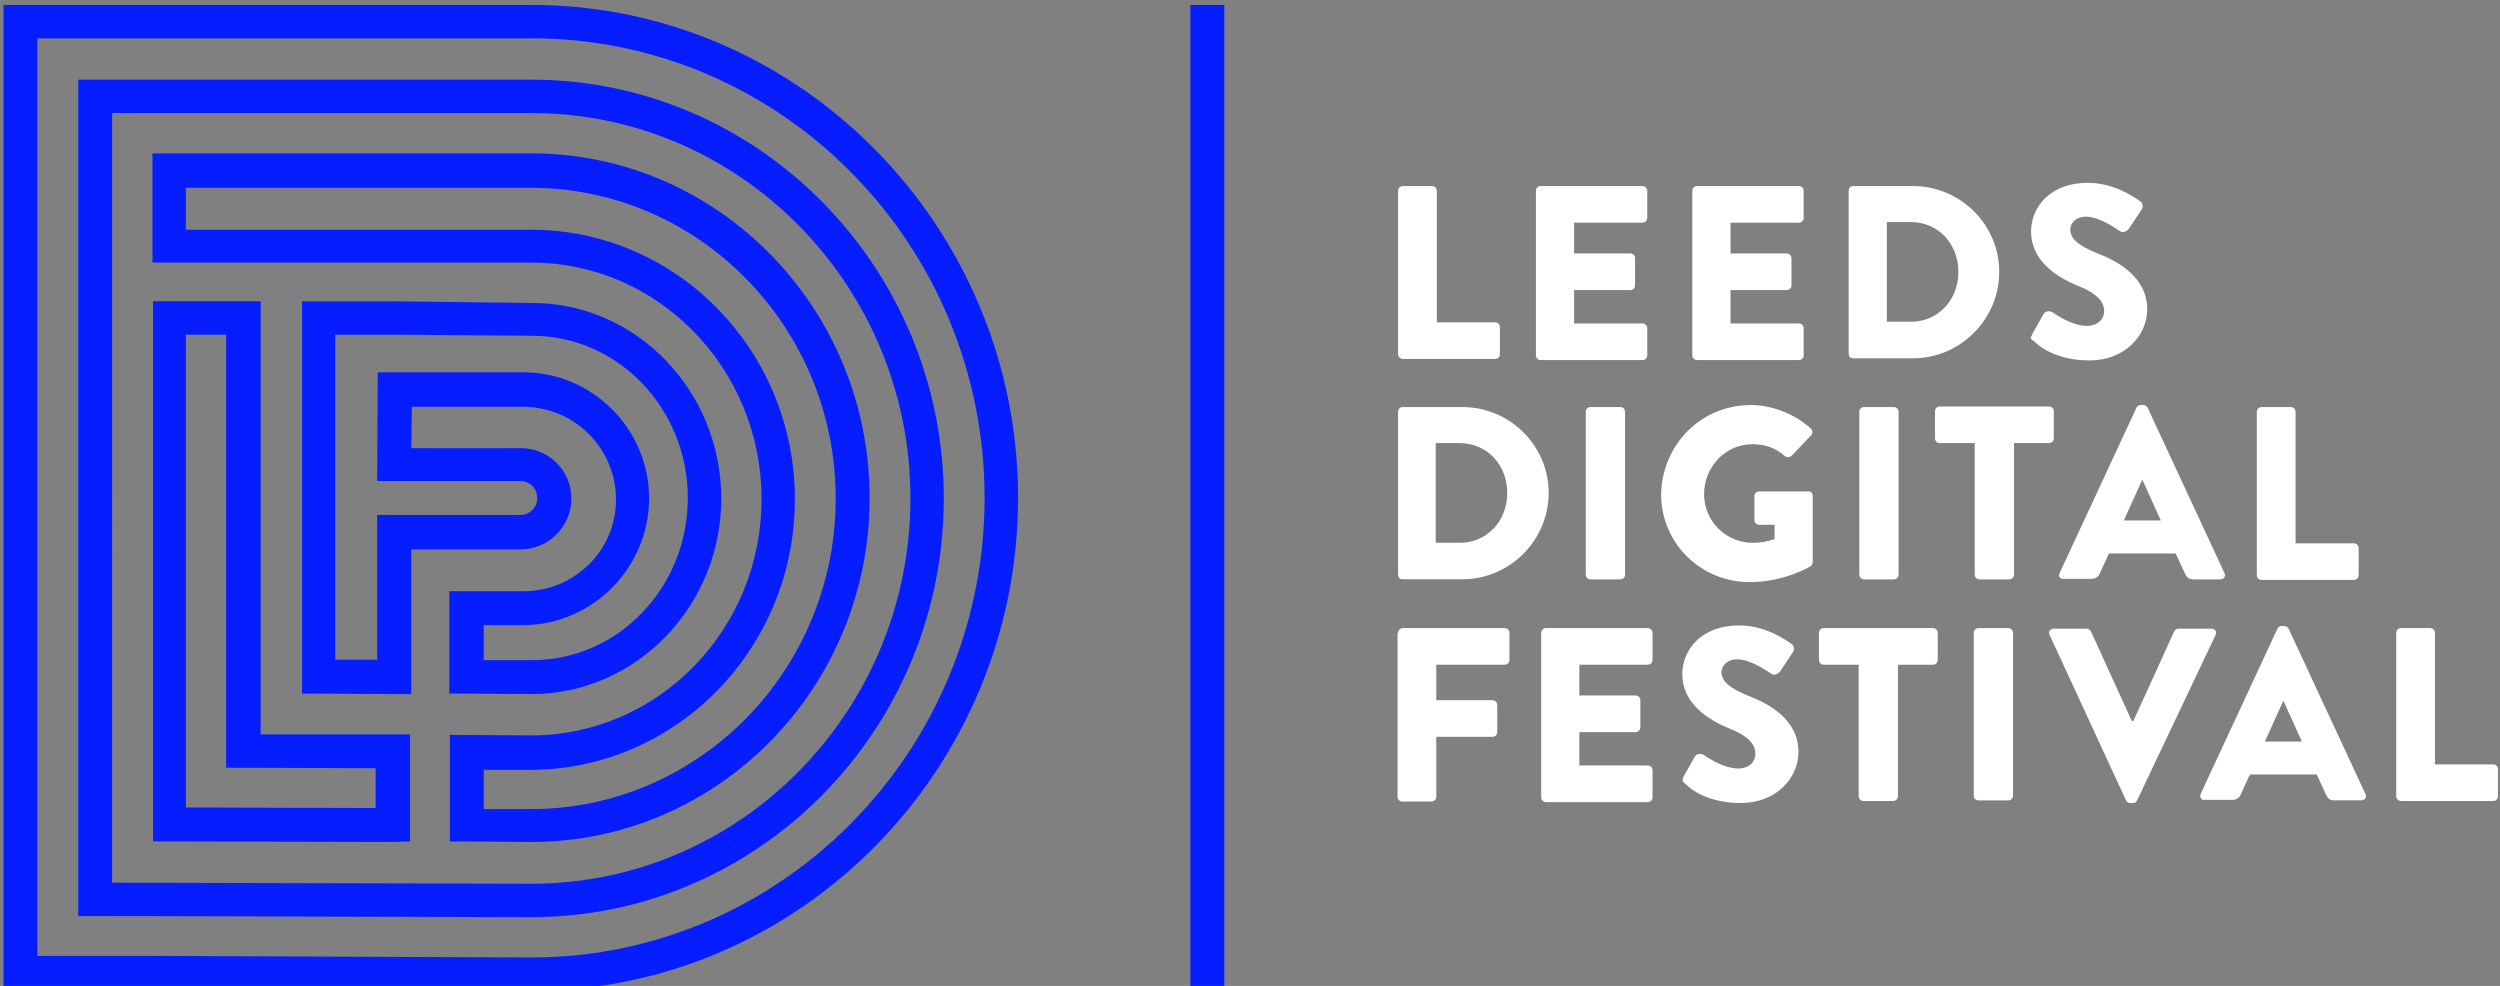 <svg viewBox="0 0 355 140" xmlns="http://www.w3.org/2000/svg" id="svg64">
  <rect x="0" y="0" width="355" height="140" fill="#808080" stroke="none"/>
  <defs>
    <style>
      .cls-1 {
        fill: #fff;
      }

      .cls-2 {
        fill: #061eff;
      }
    </style>
  </defs>
  <g id="g537">
    <path d="M198.53,27.1c0-.38.3-.68.68-.68h4.14c.38,0,.68.3.68.68v18.67h8.28c.38,0,.68.3.68.68v3.84c0,.38-.3.68-.68.68h-13.1c-.38,0-.68-.3-.68-.68v-23.18Z" class="cls-1" id="Path"></path>
    <path d="M218.1,27.1c0-.38.3-.68.68-.68h14.45c.38,0,.68.3.68.68v3.84c0,.38-.3.68-.68.68h-9.71v4.37h7.98c.38,0,.68.3.68.68v3.84c0,.38-.3.68-.68.68h-7.98v4.74h9.71c.38,0,.68.3.68.68v3.84c0,.38-.3.68-.68.68h-14.45c-.38,0-.68-.3-.68-.68v-23.33Z" class="cls-1" id="path5"></path>
    <path d="M240.31,27.1c0-.38.3-.68.68-.68h14.45c.38,0,.68.3.68.68v3.84c0,.38-.3.68-.68.68h-9.71v4.37h7.98c.38,0,.68.3.68.68v3.84c0,.38-.3.68-.68.68h-7.98v4.74h9.71c.38,0,.68.3.68.68v3.84c0,.38-.3.68-.68.68h-14.45c-.38,0-.68-.3-.68-.68v-23.33Z" class="cls-1" id="path7"></path>
    <path d="M262.51,27.1c0-.38.3-.68.6-.68h8.51c6.77,0,12.27,5.49,12.27,12.19s-5.49,12.27-12.27,12.27h-8.51c-.38,0-.6-.3-.6-.68v-23.11ZM271.32,45.69c3.91,0,6.77-3.09,6.77-7.08s-2.86-7.08-6.77-7.08h-3.39v14.15h3.39Z" class="cls-1" id="Shape"></path>
    <path d="M288.55,47.49l1.66-2.94c.3-.45.98-.38,1.2-.23.15.08,2.63,1.96,4.97,1.96,1.43,0,2.41-.9,2.41-2.11,0-1.43-1.2-2.56-3.61-3.54-3.01-1.2-6.77-3.54-6.77-7.75,0-3.46,2.71-6.92,8.05-6.92,3.61,0,6.4,1.88,7.45,2.63.45.23.38.9.23,1.13l-1.81,2.71c-.23.38-.9.68-1.2.45-.3-.15-2.86-2.11-4.97-2.11-1.28,0-2.18.83-2.18,1.81,0,1.28,1.05,2.26,3.84,3.39,2.71,1.05,7.08,3.24,7.08,7.98,0,3.61-3.09,7.23-8.2,7.23-4.52,0-7.08-1.88-7.83-2.71-.53-.3-.6-.45-.3-.98h0Z" class="cls-1" id="path10"></path>
    <path d="M198.53,58.48c0-.38.3-.68.6-.68h8.51c6.77,0,12.27,5.49,12.27,12.19s-5.49,12.27-12.27,12.27h-8.51c-.38,0-.6-.3-.6-.68v-23.11ZM207.26,77.08c3.91,0,6.77-3.09,6.77-7.08s-2.86-7.08-6.77-7.08h-3.39v14.15h3.39Z" class="cls-1" id="path12"></path>
    <path d="M225.18,58.48c0-.38.3-.68.68-.68h4.22c.38,0,.68.3.68.68v23.11c0,.38-.3.68-.68.68h-4.22c-.38,0-.68-.3-.68-.68v-23.11Z" class="cls-1" id="path14"></path>
    <path d="M248.59,57.51c2.94,0,6.17,1.2,8.51,3.31.3.23.38.68.08.98l-2.78,2.94c-.3.23-.68.23-.98,0-1.35-1.2-2.86-1.66-4.59-1.66-3.84,0-6.85,3.24-6.85,7.08s3.09,6.92,6.92,6.92c.98,0,2.03-.15,3.09-.53v-2.03h-2.18c-.38,0-.68-.3-.68-.6v-3.46c0-.38.3-.68.68-.68h7c.38,0,.6.3.6.68v9.41c0,.15-.15.45-.3.53,0,0-3.61,2.26-8.66,2.26-6.92,0-12.57-5.49-12.57-12.49.15-7.08,5.72-12.65,12.72-12.65h0Z" class="cls-1" id="path16"></path>
    <path d="M264.02,58.48c0-.38.3-.68.68-.68h4.22c.38,0,.68.3.68.68v23.11c0,.38-.3.68-.68.68h-4.22c-.38,0-.68-.3-.68-.68v-23.11Z" class="cls-1" id="path18"></path>
    <path d="M280.42,62.92h-4.97c-.38,0-.68-.3-.68-.68v-3.84c0-.38.3-.68.68-.68h15.51c.38,0,.68.3.68.68v3.84c0,.38-.3.68-.68.68h-4.97v18.67c0,.38-.3.68-.68.68h-4.22c-.38,0-.68-.3-.68-.68v-18.67Z" class="cls-1" id="path20"></path>
    <path d="M292.47,81.37l10.91-23.48c.08-.23.38-.38.6-.38h.38c.23,0,.45.15.6.38l10.91,23.48c.23.45-.08.9-.6.9h-3.84c-.6,0-.9-.23-1.2-.9l-1.28-2.78h-9.48l-1.28,2.78c-.15.45-.53.83-1.28.83h-3.84c-.53.08-.83-.38-.6-.83h0ZM306.84,73.91l-2.63-5.8h0l-2.63,5.8h5.27Z" class="cls-1" id="path22"></path>
    <path d="M320.47,58.48c0-.38.3-.68.68-.68h4.14c.38,0,.68.3.68.68v18.67h8.28c.38,0,.68.3.68.68v3.84c0,.38-.3.68-.68.68h-13.1c-.38,0-.68-.3-.68-.68v-23.18Z" class="cls-1" id="path24"></path>
    <path d="M198.53,89.87c0-.38.3-.68.68-.68h14.45c.38,0,.68.3.68.68v3.84c0,.38-.3.68-.68.68h-9.71v5.04h7.98c.38,0,.68.3.68.68v3.84c0,.38-.3.68-.68.68h-7.98v8.51c0,.38-.3.68-.68.68h-4.14c-.38,0-.68-.3-.68-.68v-23.26h.08Z" class="cls-1" id="path26"></path>
    <path d="M218.85,89.87c0-.38.3-.68.68-.68h14.45c.38,0,.68.3.68.68v3.84c0,.38-.3.68-.68.68h-9.71v4.37h7.98c.38,0,.68.3.68.68v3.84c0,.38-.3.68-.68.68h-7.98v4.74h9.71c.38,0,.68.3.68.68v3.84c0,.38-.3.68-.68.68h-14.45c-.38,0-.68-.3-.68-.68v-23.33Z" class="cls-1" id="path28"></path>
    <path d="M239.03,110.34l1.66-2.94c.3-.45.98-.38,1.2-.23.15.08,2.63,1.96,4.97,1.96,1.43,0,2.41-.9,2.41-2.11,0-1.43-1.2-2.56-3.61-3.54-3.01-1.2-6.77-3.54-6.77-7.75,0-3.46,2.71-6.92,8.05-6.92,3.61,0,6.4,1.88,7.45,2.63.45.23.38.9.23,1.13l-1.81,2.71c-.23.38-.9.68-1.2.45-.3-.15-2.86-2.11-4.97-2.11-1.28,0-2.18.83-2.18,1.81,0,1.28,1.05,2.26,3.84,3.39,2.71,1.05,7.08,3.24,7.08,7.98,0,3.61-3.09,7.23-8.2,7.23-4.52,0-7.08-1.88-7.83-2.71-.45-.3-.53-.45-.3-.98h0Z" class="cls-1" id="path30"></path>
    <path d="M263.94,94.39h-4.97c-.38,0-.68-.3-.68-.68v-3.84c0-.38.3-.68.68-.68h15.51c.38,0,.68.3.68.68v3.84c0,.38-.3.68-.68.68h-4.97v18.67c0,.38-.3.68-.68.68h-4.22c-.38,0-.68-.3-.68-.68v-18.67Z" class="cls-1" id="path32"></path>
    <path d="M280.27,89.87c0-.38.3-.68.68-.68h4.22c.38,0,.68.3.68.68v23.11c0,.38-.3.68-.68.68h-4.22c-.38,0-.68-.3-.68-.68v-23.11Z" class="cls-1" id="path34"></path>
    <path d="M291.04,90.17c-.23-.45.08-.9.6-.9h4.67c.3,0,.53.23.6.38l5.8,12.72h.23l5.8-12.72c.08-.15.3-.38.6-.38h4.67c.53,0,.83.45.6.9l-11.14,23.48c-.08.23-.3.38-.6.38h-.38c-.3,0-.45-.15-.6-.38l-10.84-23.48Z" class="cls-1" id="path36"></path>
    <path d="M312.49,112.75l10.91-23.48c.08-.23.38-.38.6-.38h.38c.23,0,.45.15.6.38l10.91,23.48c.23.45-.08.9-.6.9h-3.84c-.6,0-.9-.23-1.2-.9l-1.28-2.78h-9.48l-1.28,2.78c-.15.45-.53.83-1.28.83h-3.84c-.53.08-.75-.38-.6-.83h0ZM326.87,105.3l-2.63-5.8h0l-2.63,5.8h5.27Z" class="cls-1" id="path38"></path>
    <path d="M340.26,89.87c0-.38.3-.68.68-.68h4.14c.38,0,.68.3.68.68v18.67h8.28c.38,0,.68.3.68.68v3.84c0,.38-.3.68-.68.68h-13.1c-.38,0-.68-.3-.68-.68v-23.18Z" class="cls-1" id="path40"></path>
  </g>
  <g id="Group">
    <path d="M75.47.7H.5v139.77h12.72l62.4.23c38.01-.08,68.95-31.54,68.95-70S113.55.7,75.47.7ZM11.56,135.73h-6.25V5.44h70.15c35.53,0,64.35,29.28,64.35,65.26s-28.83,65.18-64.2,65.26l-55.32-.23h-8.73Z" class="cls-2" id="path50"></path>
    <path d="M15.4,130.09h4.89l55.32.15c32.22-.08,58.41-26.72,58.41-59.46S107.76,11.31,75.47,11.31H11.11v118.77h4.29ZM15.85,16.05h59.61c29.66,0,53.82,24.54,53.82,54.72s-24.09,54.65-53.67,54.72l-59.69-.15V16.05h-.08Z" class="cls-2" id="path52"></path>
    <path d="M123.49,70.7c0-26.95-21.53-48.92-48.02-48.92H21.65v15.51h53.82c17.99,0,32.67,15.05,32.67,33.57s-14.6,33.49-32.59,33.57l-11.67-.08v15.13l11.59.08c26.49,0,48.02-21.9,48.02-48.85ZM112.88,70.93c0-21.15-16.78-38.31-37.48-38.31H26.39v-5.95h49c23.86,0,43.28,19.8,43.28,44.11s-19.34,44.03-43.13,44.11h-6.85v-5.57h6.85c20.62-.15,37.33-17.31,37.33-38.39Z" class="cls-2" id="path54"></path>
    <path d="M37.01,104.27v-61.49h-15.28v76.7l34.17.08,2.33-.08v-15.2h-21.23ZM53.34,109.09v5.65l-26.95-.08V47.52h5.72v61.49l21.23.08Z" class="cls-2" id="path56"></path>
    <path d="M74.26,83.95h-10.46v14.53l11.82.08c14.75-.08,26.8-12.49,26.8-27.77s-12.04-27.77-26.87-27.77l-19.49-.23h-13.17v55.7l15.51.08v-20.55h15.51c3.99,0,7.23-3.24,7.23-7.23s-3.24-7.15-7.15-7.15h-15.58l.08-5.87h15.81c7.23,0,13.17,5.87,13.17,13.17s-5.95,13.02-13.17,13.02h0ZM92.18,70.78c0-9.71-7.83-17.69-17.46-17.91h-21.08l-.08,15.43h20.32c1.28,0,2.41,1.05,2.41,2.41s-1.05,2.41-2.41,2.41h-20.32v20.55h-5.95v-46.14h8.96l18.97.15c12.19,0,22.13,10.31,22.13,23.03s-9.86,22.96-21.98,23.03h-7v-4.97h5.72c9.71-.08,17.76-8.13,17.76-17.99Z" class="cls-2" id="path58"></path>
  </g>
  <rect height="139.92" width="4.82" y=".7" x="169.03" class="cls-2" id="Rectangle"></rect>
</svg>